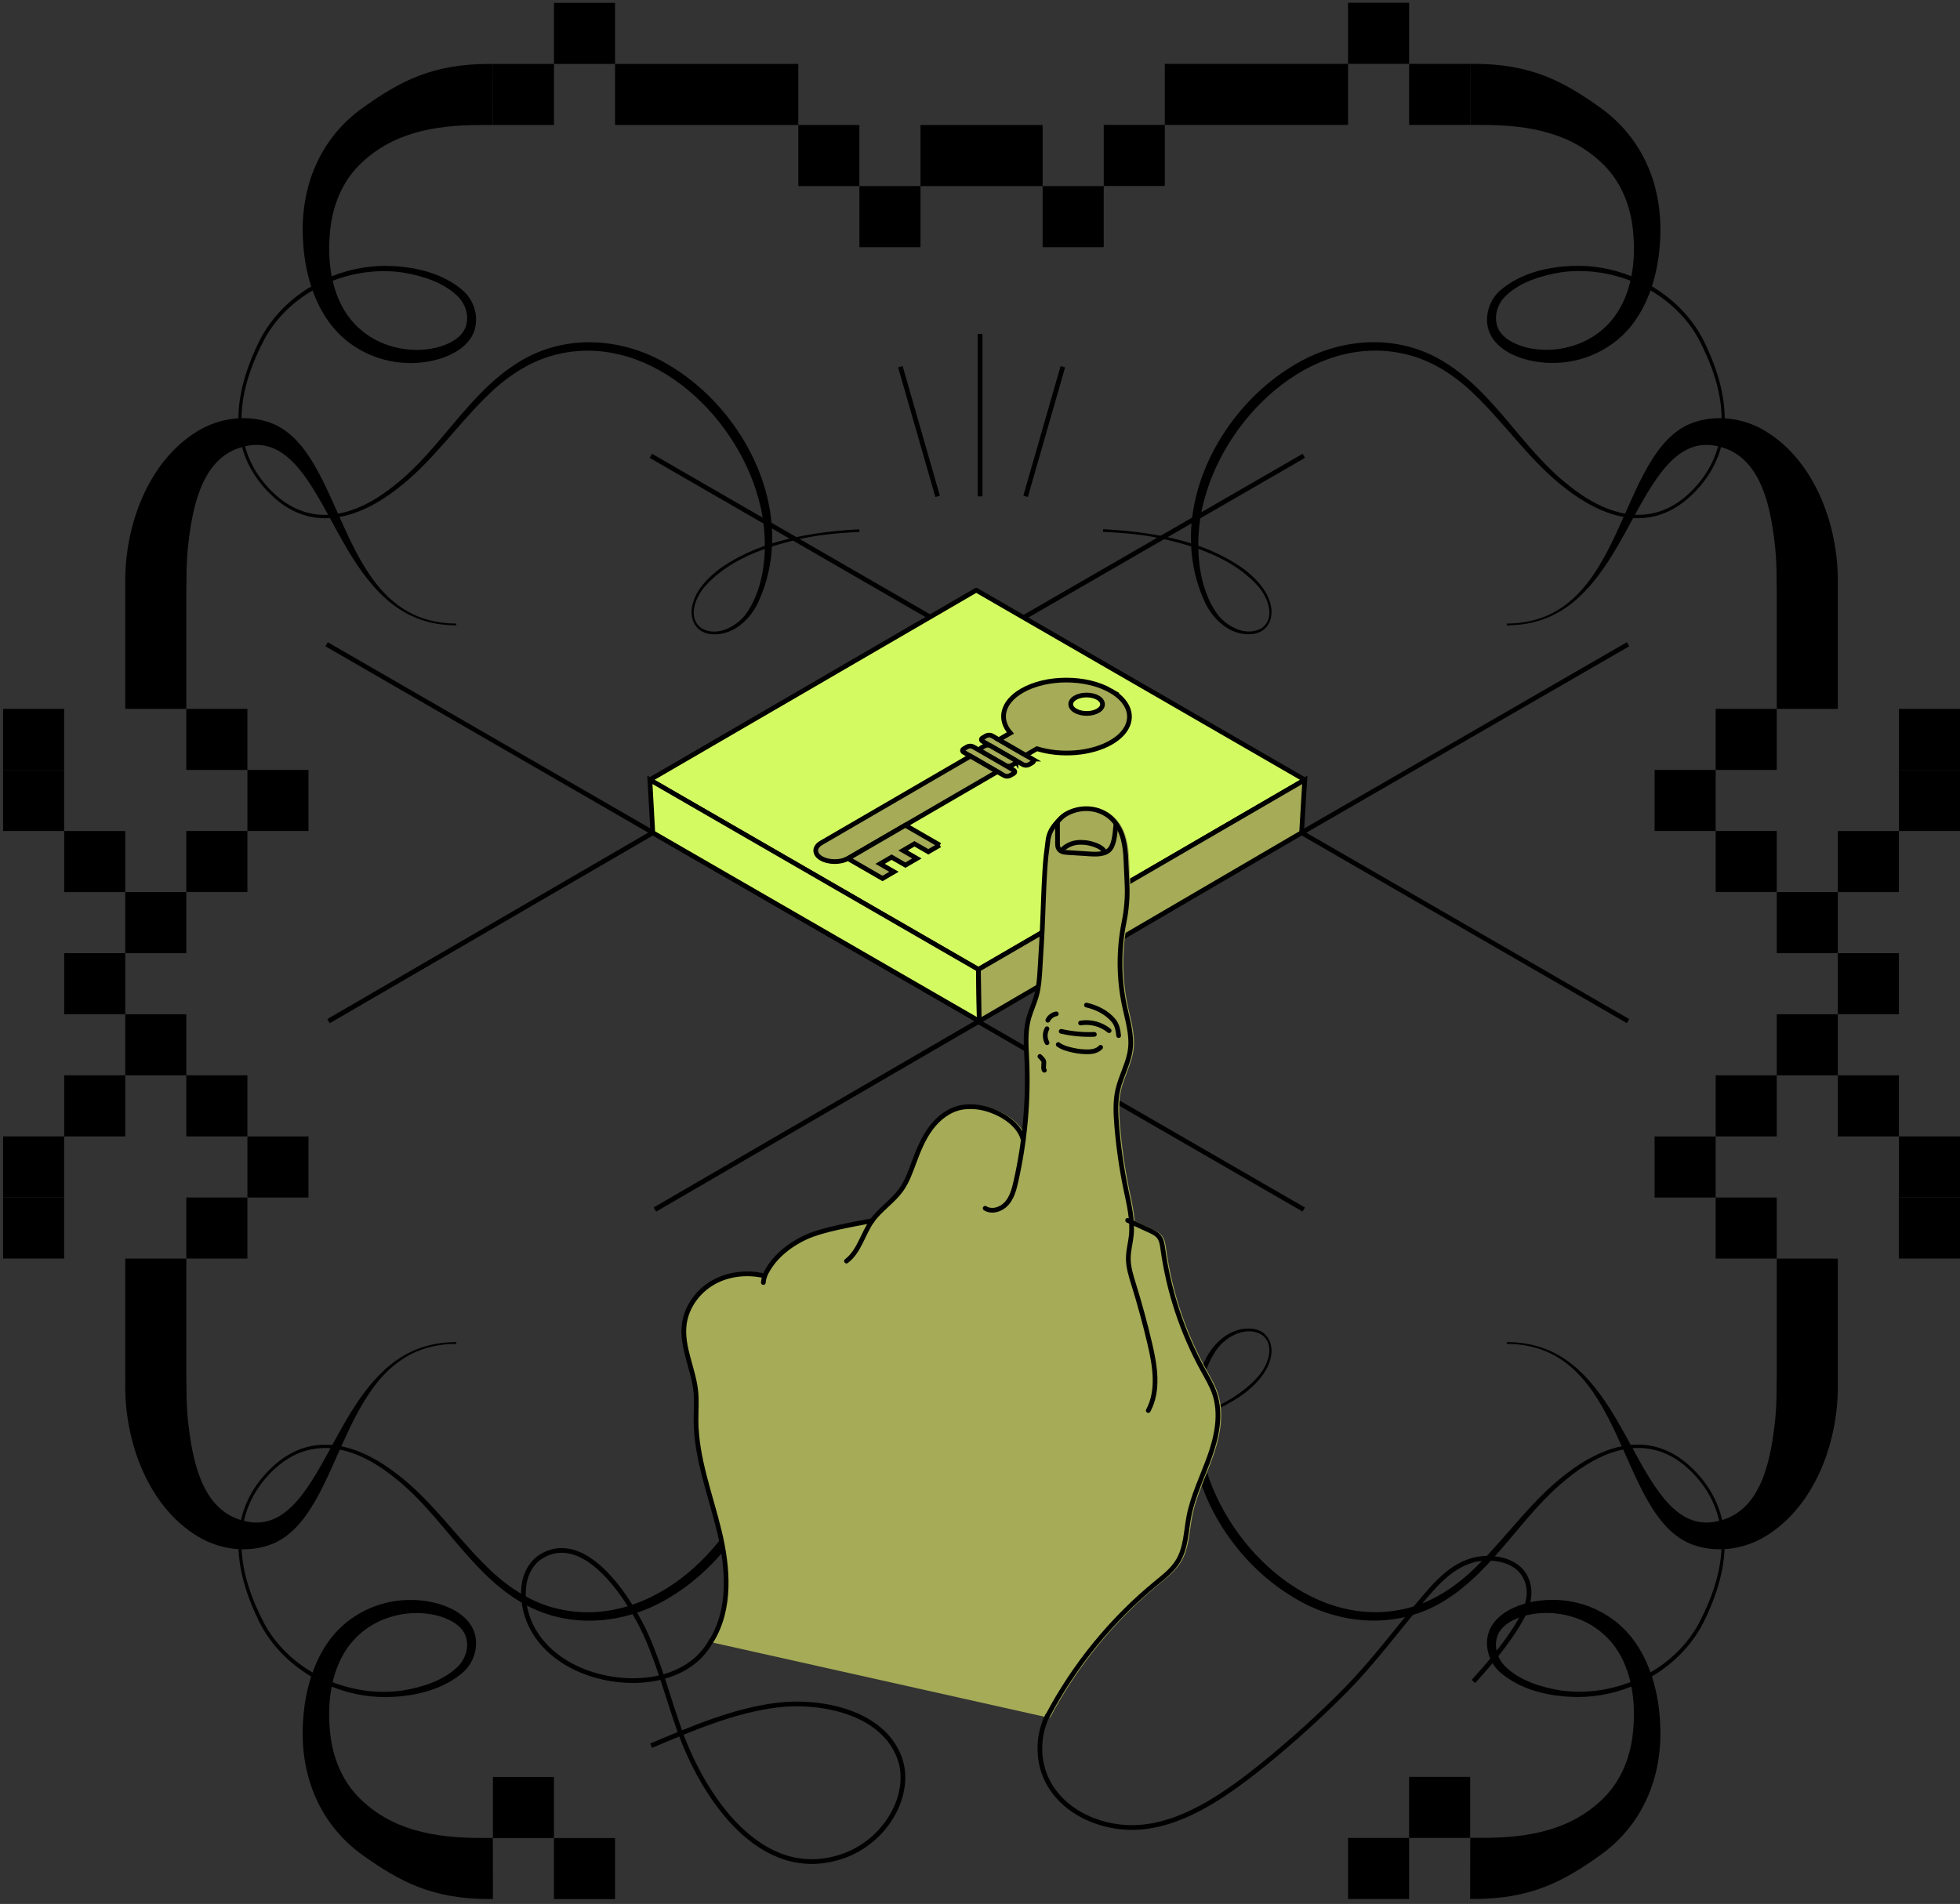 <svg width="387" height="376" viewBox="0 0 387 376" fill="none" xmlns="http://www.w3.org/2000/svg">
<rect x="0" y="0" width="387" height="376" fill="#333333" stroke="none"/>
<path d="M128.515 90.02L192.969 127.235L128.945 164.445L64.486 127.23" stroke="black" stroke-width="0.929" stroke-linejoin="round"/>
<path d="M257.428 90.02L192.97 127.235L256.999 164.445L321.457 127.23" stroke="black" stroke-width="0.929" stroke-linejoin="round"/>
<path d="M278.226 362.962H266.167V375.021H278.226V362.962Z" fill="black"/>
<path d="M290.286 350.903H278.227V362.962H290.286V350.903Z" fill="black"/>
<path d="M121.438 362.981H109.379V375.04H121.438V362.981Z" fill="black"/>
<path d="M109.379 350.922H97.32V362.981H109.379V350.922Z" fill="black"/>
<path d="M217.926 282.576V283.116C223.724 282.784 229.629 282.07 235.157 280.323C234.684 294.269 243.468 308.339 255.392 315.459C264.422 320.996 275.921 321.86 285.12 316.163C295.1 310.071 300.541 299.01 309.595 291.891C317.482 285.47 326.704 282.923 334.446 291.119C342.724 299.893 340.476 311.161 335.266 320.9C333.048 324.846 329.748 328.025 325.889 330.272C324.307 325.835 321.664 321.836 317.617 319.231C312.716 315.975 306.479 315.107 300.874 316.747C298.081 317.586 295.085 319.289 294.005 322.169C292.953 325.106 294.053 328.488 296.383 330.417C300.165 333.581 305.181 334.835 310.005 335.091C314.124 335.327 318.282 334.604 322.117 333.07C322.691 336.041 322.739 339.167 322.421 342.148C321.948 346.943 320.135 351.501 316.802 354.912C310.434 361.346 302.099 362.948 292.683 362.948H290.3L290.276 375.012C290.551 374.988 290.783 375.012 291.029 375.012C302.263 375.012 308.669 371.572 315.933 366.392C324.515 360.275 328.369 350.672 327.79 340.257C327.645 337.209 327.134 334.054 326.164 331.073C330.761 328.343 334.586 324.349 336.824 319.424C341.812 308.875 342.787 297.684 333.4 289.286C325.532 282.349 316.483 285.388 309.055 291.21C302.577 296.188 297.854 302.985 292.153 308.735C288.438 312.531 284.088 315.734 278.984 317.292C260.346 322.839 242.406 306.236 237.819 289.045C237.028 286.271 236.584 283.073 236.599 279.846C239.778 278.722 242.816 277.231 245.614 275.239C247.761 273.57 249.825 271.516 250.693 268.872C251.716 265.988 250.64 262.809 247.302 262.404C242.952 261.907 239.237 265.414 237.684 269.2C236.174 272.61 235.383 276.151 235.19 279.706C233.647 280.203 232.079 280.627 230.531 280.994C226.373 282.007 222.162 282.398 217.926 282.581V282.576ZM308.09 333.823C304.308 333.2 300.203 331.922 297.425 329.303C295.631 327.668 294.844 325.082 295.756 322.844C296.697 320.693 299.258 319.525 301.491 318.975C306.32 317.832 311.785 318.937 315.697 321.961C319.064 324.527 321.003 328.184 321.929 332.183C317.544 333.88 312.735 334.493 308.09 333.823ZM240.482 266.176C242.421 263.759 246.092 261.878 249.044 263.528C252.049 265.607 250.25 269.924 248.2 272.08C245.069 275.476 240.955 277.685 236.604 279.233C236.715 274.472 237.858 269.697 240.482 266.176Z" fill="black"/>
<path d="M50.783 319.439C53.021 324.369 56.841 328.358 61.443 331.088C60.473 334.069 59.962 337.224 59.817 340.272C59.239 350.687 63.093 360.29 71.674 366.407C78.938 371.587 85.344 375.027 96.578 375.027C96.824 375.027 97.061 375.007 97.331 375.027L97.307 362.963H94.924C85.508 362.963 77.173 361.361 70.806 354.926C67.473 351.516 65.659 346.958 65.186 342.163C64.868 339.182 64.916 336.056 65.49 333.085C69.32 334.619 73.483 335.342 77.602 335.106C82.421 334.855 87.442 333.596 91.224 330.432C93.554 328.503 94.654 325.126 93.602 322.184C92.522 319.304 89.526 317.596 86.733 316.762C81.128 315.127 74.896 315.995 69.99 319.246C65.944 321.851 63.3 325.845 61.718 330.287C57.859 328.04 54.56 324.861 52.341 320.915C47.136 311.181 44.883 299.913 53.161 291.134C60.903 282.938 70.126 285.485 78.012 291.906C87.066 299.025 92.507 310.086 102.487 316.178C111.681 321.875 123.181 321.011 132.216 315.474C144.135 308.354 152.923 294.284 152.451 280.338C158.017 282.094 163.965 282.808 169.806 283.136V282.596C165.532 282.413 161.278 282.027 157.081 281.009C155.533 280.642 153.965 280.218 152.422 279.721C152.229 276.166 151.443 272.625 149.928 269.215C148.375 265.433 144.656 261.927 140.31 262.419C136.972 262.819 135.896 266.003 136.919 268.887C137.787 271.53 139.851 273.59 141.998 275.254C144.796 277.247 147.834 278.737 151.013 279.861C151.028 283.088 150.584 286.286 149.793 289.06C145.206 306.251 127.266 322.854 108.628 317.307C103.524 315.754 99.174 312.546 95.459 308.75C89.758 303 85.035 296.203 78.557 291.225C71.129 285.403 62.075 282.364 54.212 289.301C44.825 297.694 45.795 308.885 50.783 319.434V319.439ZM71.915 321.981C75.827 318.957 81.287 317.852 86.116 318.995C88.349 319.55 90.911 320.717 91.851 322.864C92.763 325.097 91.977 327.687 90.182 329.323C87.399 331.942 83.299 333.22 79.517 333.842C74.867 334.513 70.058 333.9 65.683 332.207C66.609 328.203 68.548 324.542 71.915 321.981ZM139.408 272.095C137.358 269.939 135.558 265.622 138.563 263.543C141.516 261.898 145.186 263.774 147.125 266.191C149.745 269.712 150.893 274.487 151.004 279.248C146.658 277.7 142.538 275.491 139.408 272.095Z" fill="black"/>
<path d="M121.443 0.565H109.384V12.624H121.443V0.565Z" fill="black"/>
<path d="M169.685 24.685H157.625V36.744H169.685V24.685Z" fill="black"/>
<path d="M181.749 36.753H169.69V48.812H181.749V36.753Z" fill="black"/>
<path d="M193.808 24.693H181.749V36.752H193.808V24.693Z" fill="black"/>
<path d="M217.927 36.753H205.867V48.812H217.927V36.753Z" fill="black"/>
<path d="M205.867 24.693H193.808V36.752H205.867V24.693Z" fill="black"/>
<path d="M133.502 24.684H145.566H157.625V12.625H145.566H133.502H121.443V24.684H133.502Z" fill="black"/>
<path d="M109.384 12.625H97.325V24.684H109.384V12.625Z" fill="black"/>
<path d="M278.231 0.547H266.172V12.606H278.231V0.547Z" fill="black"/>
<path d="M229.991 24.666H217.931V36.725H229.991V24.666Z" fill="black"/>
<path d="M254.109 24.665H242.05H229.99V12.605H242.05H254.109H266.173V24.665H254.109Z" fill="black"/>
<path d="M290.291 12.605H278.232V24.665H290.291V12.605Z" fill="black"/>
<path d="M169.686 105.061V104.52C163.888 104.853 157.984 105.567 152.456 107.313C152.929 93.368 144.145 79.297 132.221 72.178C123.191 66.64 111.691 65.777 102.493 71.474C92.512 77.566 87.071 88.626 78.017 95.746C70.131 102.166 60.908 104.713 53.166 96.518C44.889 87.744 47.136 76.476 52.346 66.737C54.565 62.791 57.864 59.612 61.723 57.364C63.305 61.802 65.949 65.801 69.996 68.406C74.897 71.662 81.133 72.53 86.739 70.89C89.531 70.05 92.527 68.348 93.607 65.468C94.659 62.53 93.559 59.149 91.229 57.22C87.448 54.055 82.431 52.801 77.607 52.545C73.488 52.309 69.33 53.033 65.495 54.567C64.921 51.595 64.873 48.469 65.191 45.489C65.664 40.694 67.478 36.136 70.811 32.725C77.178 26.29 85.513 24.689 94.929 24.689H97.312L97.336 12.625C97.061 12.649 96.83 12.625 96.584 12.625C85.349 12.625 78.944 16.064 71.679 21.245C63.098 27.361 59.244 36.965 59.823 47.379C59.967 50.428 60.479 53.583 61.448 56.564C56.851 59.294 53.026 63.288 50.788 68.213C45.8 78.762 44.826 89.953 54.213 98.351C62.08 105.287 71.129 102.248 78.558 96.426C85.036 91.448 89.758 84.652 95.46 78.902C99.174 75.106 103.525 71.903 108.628 70.345C127.267 64.798 145.206 81.401 149.793 98.592C150.584 101.366 151.028 104.564 151.014 107.791C147.835 108.915 144.796 110.405 141.998 112.397C139.852 114.066 137.787 116.121 136.919 118.765C135.896 121.649 136.972 124.828 140.31 125.233C144.661 125.73 148.375 122.223 149.928 118.437C151.438 115.026 152.229 111.486 152.422 107.931C153.966 107.434 155.533 107.009 157.082 106.643C161.24 105.63 165.451 105.239 169.686 105.056V105.061ZM79.522 53.814C83.304 54.436 87.409 55.715 90.187 58.334C91.982 59.969 92.768 62.555 91.856 64.793C90.916 66.944 88.354 68.111 86.121 68.661C81.293 69.805 75.827 68.7 71.915 65.675C68.549 63.109 66.609 59.453 65.683 55.454C70.068 53.756 74.877 53.144 79.522 53.814ZM147.131 121.461C145.191 123.878 141.521 125.759 138.569 124.109C135.563 122.03 137.363 117.713 139.413 115.557C142.543 112.161 146.658 109.952 151.009 108.403C150.898 113.164 149.755 117.94 147.131 121.461Z" fill="black"/>
<path d="M336.83 68.199C334.591 63.269 330.771 59.28 326.169 56.55C327.139 53.569 327.65 50.414 327.795 47.366C328.374 36.951 324.52 27.348 315.938 21.231C308.674 16.051 302.268 12.611 291.034 12.611C290.788 12.611 290.552 12.631 290.281 12.611L290.306 24.675H292.688C302.104 24.675 310.439 26.277 316.807 32.712C320.14 36.122 321.953 40.68 322.426 45.475C322.745 48.456 322.696 51.582 322.122 54.553C318.292 53.019 314.13 52.295 310.01 52.532C305.191 52.783 300.17 54.042 296.388 57.206C294.058 59.135 292.959 62.512 294.01 65.454C295.091 68.334 298.086 70.042 300.879 70.876C306.484 72.511 312.716 71.643 317.622 68.392C321.669 65.787 324.312 61.793 325.894 57.351C329.753 59.599 333.053 62.777 335.272 66.723C340.476 76.457 342.729 87.725 334.452 96.504C326.71 104.7 317.487 102.153 309.6 95.732C300.546 88.613 295.105 77.552 285.125 71.46C275.931 65.763 264.432 66.626 255.397 72.164C243.478 79.284 234.689 93.354 235.162 107.299C229.595 105.544 223.648 104.83 217.806 104.502V105.042C222.08 105.225 226.334 105.611 230.531 106.629C232.079 106.996 233.647 107.42 235.191 107.917C235.384 111.472 236.17 115.013 237.684 118.423C239.238 122.205 242.957 125.711 247.303 125.219C250.641 124.819 251.716 121.635 250.694 118.751C249.826 116.107 247.761 114.048 245.614 112.384C242.817 110.391 239.778 108.901 236.599 107.777C236.585 104.55 237.028 101.352 237.819 98.578C242.407 81.387 260.346 64.784 278.984 70.331C284.088 71.884 288.439 75.092 292.153 78.888C297.855 84.638 302.577 91.434 309.055 96.412C316.483 102.235 325.537 105.274 333.4 98.337C342.787 89.944 341.817 78.753 336.83 68.204V68.199ZM315.697 65.657C311.785 68.681 306.325 69.786 301.496 68.643C299.263 68.088 296.702 66.921 295.761 64.774C294.849 62.541 295.636 59.951 297.43 58.315C300.213 55.696 304.313 54.418 308.095 53.796C312.745 53.125 317.554 53.738 321.929 55.431C321.003 59.434 319.064 63.096 315.697 65.657ZM248.205 115.543C250.255 117.699 252.054 122.016 249.049 124.095C246.097 125.74 242.426 123.864 240.487 121.447C237.868 117.926 236.72 113.151 236.609 108.39C240.955 109.938 245.074 112.147 248.205 115.543Z" fill="black"/>
<path d="M193.518 98.022V65.94" stroke="black" stroke-width="0.929" stroke-miterlimit="10"/>
<path d="M202.502 98.023L209.858 72.419" stroke="black" stroke-width="0.929" stroke-miterlimit="10"/>
<path d="M185.133 98.023L177.777 72.419" stroke="black" stroke-width="0.929" stroke-miterlimit="10"/>
<path d="M257.428 238.863L192.97 201.654L256.999 164.444L321.457 201.654" stroke="black" stroke-width="0.929" stroke-linejoin="round"/>
<mask id="mask0_56_2122" style="mask-type:luminance" maskUnits="userSpaceOnUse" x="64" y="164" width="130" height="75">
<path d="M64.866 201.654L128.895 164.444L193.353 201.654L129.324 238.864" fill="white"/>
</mask>
<g mask="url(#mask0_56_2122)">
<path d="M64.866 201.654L128.895 164.444L193.353 201.654L129.324 238.864" stroke="black" stroke-width="0.929" stroke-linejoin="round"/>
</g>
<path d="M64.867 201.654L128.896 164.444L193.354 201.654L129.325 238.864" stroke="black" stroke-width="0.929" stroke-linejoin="round"/>
<path d="M257.624 154.006L193.185 191.452L128.316 154.002L192.755 116.551L257.624 154.006Z" fill="#D4FA62" stroke="black" stroke-width="0.929" stroke-linejoin="round"/>
<path d="M195.346 147.161L195.593 147.301C195.506 147.248 195.4 147.214 195.293 147.19L195.346 147.161Z" fill="#A5AB56" stroke="black" stroke-width="0.929" stroke-miterlimit="10"/>
<path d="M193.482 148.242L193.536 148.213C193.574 148.276 193.642 148.334 193.729 148.387L193.482 148.247V148.242Z" fill="#A5AB56" stroke="black" stroke-width="0.929" stroke-miterlimit="10"/>
<path d="M200.602 150.259C200.563 150.196 200.496 150.138 200.409 150.085L200.655 150.225L200.602 150.254V150.259Z" fill="#A5AB56" stroke="black" stroke-width="0.929" stroke-miterlimit="10"/>
<path d="M203.849 149.911C204.177 150.099 204.173 150.408 203.849 150.596L203.164 150.996C202.841 151.184 202.311 151.184 201.988 150.996L200.661 150.229L195.35 147.161L194.024 146.395C193.696 146.206 193.691 145.898 194.019 145.71L194.704 145.309C195.027 145.121 195.558 145.121 195.89 145.309L197.217 146.076L202.528 149.144L203.854 149.911H203.849Z" fill="#A5AB56" stroke="black" stroke-width="0.929" stroke-miterlimit="10"/>
<path d="M198.794 151.31L198.548 151.17C198.635 151.223 198.741 151.257 198.847 151.281L198.794 151.31Z" fill="#A5AB56" stroke="black" stroke-width="0.929" stroke-miterlimit="10"/>
<path d="M200.409 150.085C200.496 150.138 200.564 150.196 200.602 150.258C200.713 150.432 200.651 150.63 200.414 150.77L199.724 151.17C199.488 151.31 199.141 151.344 198.846 151.281C198.736 151.257 198.634 151.218 198.547 151.17L193.729 148.387C193.642 148.334 193.574 148.276 193.536 148.213C193.425 148.039 193.487 147.842 193.724 147.702L194.414 147.301C194.65 147.161 194.997 147.128 195.291 147.19C195.402 147.215 195.504 147.253 195.591 147.301L200.409 150.085Z" fill="#A5AB56" stroke="black" stroke-width="0.929" stroke-miterlimit="10"/>
<path d="M200.12 152.077C200.448 152.265 200.448 152.569 200.12 152.762L199.435 153.162C199.112 153.35 198.581 153.35 198.253 153.162L196.927 152.395L191.616 149.327L190.289 148.56C189.961 148.372 189.961 148.064 190.289 147.875L190.974 147.475C191.297 147.287 191.828 147.287 192.156 147.475L193.482 148.242L198.793 151.31L200.12 152.077Z" fill="#A5AB56" stroke="black" stroke-width="0.929" stroke-miterlimit="10"/>
<path d="M162.153 166.451L191.616 149.327L196.927 152.395L178.742 162.964L167.464 169.519C165.959 170.368 163.62 170.358 162.168 169.519C160.716 168.68 160.692 167.3 162.149 166.451H162.153Z" fill="#A5AB56" stroke="black" stroke-width="0.929" stroke-miterlimit="10"/>
<path d="M185.563 166.9L183.3 168.217L180.565 166.639L178.303 167.956L181.038 169.533L178.776 170.85L176.041 169.273L173.778 170.59L176.513 172.167L174.251 173.484L167.43 169.548C167.43 169.548 167.459 169.533 167.474 169.524L178.752 162.969L185.572 166.905L185.563 166.9Z" fill="#A5AB56" stroke="black" stroke-width="0.929" stroke-miterlimit="10"/>
<path d="M219.339 136.414C224.211 139.226 224.24 143.789 219.402 146.601C215.442 148.902 209.455 149.322 204.738 147.86L202.524 149.148L197.213 146.08L199.495 144.754C197.126 142.053 197.874 138.671 201.757 136.414C206.595 133.602 214.467 133.602 219.344 136.414H219.339ZM212.345 140.36C213.575 141.069 215.562 141.069 216.783 140.36C218.003 139.65 217.998 138.498 216.768 137.789C215.538 137.079 213.546 137.079 212.326 137.789C211.105 138.498 211.11 139.65 212.345 140.36Z" fill="#A5AB56" stroke="black" stroke-width="0.929" stroke-miterlimit="10"/>
<path d="M128.318 154.002L128.897 164.445L193.355 201.655L193.186 191.453L128.318 154.002Z" fill="#D4FA62" stroke="black" stroke-width="0.929" stroke-miterlimit="10"/>
<path d="M257.625 154.007L256.998 164.445L193.354 201.655L193.186 191.453L257.625 154.007Z" fill="#A5AB56" stroke="black" stroke-width="0.929" stroke-miterlimit="10"/>
<path d="M240.457 275.118C239.98 273.7 239.247 272.383 238.533 271.11L238.176 270.468C234.081 263.054 231.418 255.038 230.255 246.625C230.135 245.742 229.995 244.744 229.387 243.987C228.871 243.345 228.114 242.998 227.453 242.694L224.038 241.126C223.898 239.322 223.526 237.533 223.155 235.782L222.952 234.817C222.084 230.625 221.472 226.342 221.134 222.073C220.97 219.979 220.835 217.553 221.356 215.271C221.621 214.114 222.06 212.97 222.48 211.861C223.039 210.395 223.623 208.875 223.825 207.279C224.129 204.886 223.575 202.508 223.039 200.202C222.914 199.657 222.784 199.112 222.673 198.567C221.534 193.213 221.505 187.55 222.586 182.186C223.102 179.629 223.304 177.092 223.189 174.656C223.116 173.089 223.044 171.511 222.976 169.939C222.856 167.199 222.547 164.083 220.352 161.719C218.129 159.332 214.516 158.69 211.351 160.118C210.589 160.465 210.006 160.861 209.514 161.372C208.862 162.057 208.12 162.829 207.618 163.75C207.198 164.517 206.957 165.342 206.88 166.278C206.841 166.765 206.769 167.247 206.702 167.734C206.644 168.14 206.586 168.545 206.547 168.95C206.349 170.86 206.243 172.799 206.156 174.613L206.099 175.848C206.041 177.14 205.992 178.433 205.944 179.731C205.867 181.848 205.785 184.038 205.655 186.19L205.351 191.274C205.25 192.986 205.143 194.756 204.695 196.43C204.483 197.212 204.193 197.983 203.909 198.736C203.595 199.57 203.272 200.439 203.05 201.326C202.471 203.637 202.592 206.044 202.703 208.378L202.746 209.247C202.958 214.099 202.775 218.957 202.211 223.775C200.551 220.428 195.679 218.315 192.366 218.223C191.502 218.199 190.788 218.248 190.123 218.368C187.778 218.797 185.535 220.322 183.813 222.656C182.294 224.721 181.358 227.075 180.451 229.506L180.35 229.776C179.708 231.513 179.043 233.307 177.967 234.802C177.181 235.897 176.158 236.848 175.169 237.769C174.18 238.69 173.163 239.64 172.347 240.755C171.759 240.87 171.117 240.991 170.437 241.121C166.742 241.821 162.15 242.694 159.256 244.044C155.45 245.82 152.571 248.492 151.119 251.584C147.593 250.817 143.931 251.314 141.018 252.954C137.81 254.763 135.543 258.023 135.104 261.467C134.752 264.231 135.509 266.952 136.238 269.586C136.72 271.312 137.217 273.102 137.391 274.877C137.511 276.117 137.482 277.39 137.448 278.625C137.434 279.276 137.415 279.928 137.419 280.584C137.458 286.029 138.968 291.364 140.429 296.526C140.979 298.465 141.544 300.471 142.026 302.454C144.25 311.629 143.748 318.637 140.497 323.885C140.439 323.977 140.434 324.088 140.473 324.184C140.511 324.281 140.598 324.353 140.704 324.377L207.068 339.215C207.092 339.22 207.116 339.225 207.14 339.225C207.261 339.225 207.372 339.157 207.43 339.051C212.697 329.08 220.087 320.027 228.803 312.873L229.185 312.56C230.665 311.354 232.194 310.104 233.198 308.435C234.384 306.472 234.703 304.166 235.011 301.938C235.122 301.147 235.233 300.332 235.383 299.55C235.918 296.748 237.008 294.032 238.06 291.403C238.547 290.187 239.049 288.933 239.493 287.679C241.282 282.638 241.596 278.524 240.448 275.109L240.457 275.118Z" fill="#A5AB56"/>
<path d="M140.454 324.063C144.375 317.735 143.777 309.616 142.026 302.381C140.275 295.145 137.487 288.035 137.429 280.588C137.415 278.678 137.583 276.758 137.395 274.852C136.952 270.337 134.53 266.015 135.109 261.515C135.553 258.061 137.829 254.955 140.859 253.247C143.893 251.535 147.593 251.168 150.984 251.969C152.513 248.506 155.643 245.949 159.073 244.352C162.502 242.751 168.498 241.806 172.208 241.063" stroke="black" stroke-width="0.929" stroke-linecap="round" stroke-linejoin="round"/>
<path d="M167.134 249.042C169.667 247.122 170.361 243.649 172.209 241.059C173.824 238.796 176.289 237.258 177.915 235C179.073 233.389 179.748 231.489 180.438 229.627C181.316 227.263 182.256 224.885 183.756 222.854C185.252 220.823 187.379 219.15 189.858 218.696C190.572 218.566 191.305 218.537 192.034 218.556C195.907 218.662 201.266 221.407 202.048 225.203" stroke="black" stroke-width="0.929" stroke-linecap="round" stroke-linejoin="round"/>
<path d="M222.649 241.001C224.096 241.667 225.543 242.328 226.99 242.993C227.656 243.297 228.35 243.625 228.809 244.194C229.363 244.884 229.489 245.815 229.609 246.693C230.767 255.067 233.478 263.228 237.564 270.628C238.388 272.123 239.276 273.604 239.821 275.225C241.162 279.214 240.274 283.613 238.866 287.578C237.457 291.543 235.533 295.359 234.742 299.493C234.173 302.469 234.163 305.672 232.595 308.272C231.534 310.032 229.86 311.32 228.273 312.623C219.475 319.844 212.138 328.835 206.818 338.902" stroke="black" stroke-width="0.929" stroke-linecap="round" stroke-linejoin="round"/>
<path d="M226.725 278.557C228.857 274.587 228.061 269.739 227.029 265.355C226.117 261.462 225.066 257.603 223.884 253.788C223.339 252.032 222.76 250.247 222.784 248.409C222.803 246.928 223.213 245.481 223.368 244.005C223.696 240.947 222.929 237.894 222.306 234.884C221.433 230.668 220.826 226.394 220.483 222.101C220.3 219.795 220.198 217.451 220.715 215.198C221.337 212.487 222.827 209.998 223.18 207.239C223.546 204.355 222.63 201.485 222.027 198.639C220.874 193.217 220.845 187.559 221.94 182.127C222.432 179.691 222.654 177.159 222.533 174.675C222.461 173.107 222.388 171.53 222.321 169.957C222.195 167.078 221.829 164.15 219.784 161.95C217.57 159.572 214.068 159.104 211.159 160.421C210.503 160.72 209.924 161.082 209.422 161.603C208.747 162.307 208.048 163.05 207.575 163.913C207.165 164.666 206.948 165.457 206.876 166.311C206.803 167.164 206.634 168.095 206.543 168.988C206.35 170.864 206.244 172.745 206.157 174.631C206.138 175.041 206.118 175.456 206.099 175.866C205.945 179.315 205.863 182.764 205.655 186.213C205.554 187.906 205.453 189.604 205.351 191.297C205.245 193.053 205.139 194.818 204.681 196.516C204.232 198.181 203.456 199.739 203.036 201.408C202.399 203.95 202.626 206.617 202.742 209.236C203.099 217.321 202.37 225.453 200.586 233.345C200.238 234.884 199.814 236.48 198.767 237.662C197.72 238.844 195.858 239.456 194.517 238.617" stroke="black" stroke-width="0.929" stroke-linecap="round" stroke-linejoin="round"/>
<path d="M208.806 162.428C208.806 163.672 208.806 165.264 208.811 166.509C208.811 166.827 208.815 167.16 208.946 167.454C209.317 168.303 210.21 168.322 211.005 168.371C212.076 168.438 213.152 168.506 214.223 168.573C215.651 168.665 217.744 168.945 218.921 167.937C219.495 167.445 219.741 166.682 219.92 165.944C220.122 165.095 220.262 163.619 220.334 162.746" stroke="black" stroke-width="0.929" stroke-linecap="round" stroke-linejoin="round"/>
<path d="M209.717 167.812C210.754 166.808 211.969 166.336 213.407 166.345C214.241 166.345 215.1 166.475 215.905 166.746C216.711 167.016 217.637 167.411 218.081 168.159" stroke="black" stroke-width="0.929" stroke-linecap="round" stroke-linejoin="round"/>
<path d="M213.358 202.026C215.336 201.693 217.449 202.262 218.997 203.541" stroke="black" stroke-width="0.929" stroke-linecap="round" stroke-linejoin="round"/>
<path d="M209.529 203.671C211.676 204.158 213.885 204.361 216.084 204.274" stroke="black" stroke-width="0.929" stroke-linecap="round" stroke-linejoin="round"/>
<path d="M208.949 206.28C209.808 206.917 210.951 207.211 211.988 207.428C212.982 207.641 213.995 207.737 215.008 207.713C215.833 207.694 216.744 207.457 217.318 206.825" stroke="black" stroke-width="0.929" stroke-linecap="round" stroke-linejoin="round"/>
<path d="M214.521 198.486C216.499 198.92 218.616 199.976 219.904 201.582C220.589 202.436 220.758 203.454 220.874 204.51" stroke="black" stroke-width="0.929" stroke-linecap="round" stroke-linejoin="round"/>
<path d="M208.564 200.222C207.85 200.343 207.208 200.825 206.89 201.476" stroke="black" stroke-width="0.929" stroke-linecap="round" stroke-linejoin="round"/>
<path d="M206.725 203.159C206.262 203.999 206.267 205.079 206.74 205.914" stroke="black" stroke-width="0.929" stroke-linecap="round" stroke-linejoin="round"/>
<path d="M205.327 208.629C205.582 208.865 205.814 209.126 206.017 209.406C206.277 209.763 205.853 211.104 206.214 211.359" stroke="black" stroke-width="0.929" stroke-linecap="round" stroke-linejoin="round"/>
<path d="M150.974 252.042C150.839 252.442 150.752 252.857 150.718 253.277" stroke="black" stroke-width="0.929" stroke-linecap="round" stroke-linejoin="round"/>
<path d="M206.871 338.694C205.289 341.844 204.898 345.577 205.79 348.987C207.725 356.372 215.245 360.535 222.48 360.883C231.515 361.317 240.062 355.745 246.922 350.464C247.771 349.812 248.61 349.142 249.444 348.471C255.102 343.889 260.577 338.94 265.681 333.769C271.286 328.087 276.167 321.425 281.338 315.338C284.995 311.035 288.993 307.128 295.115 307.808C296.552 307.967 297.985 308.387 299.186 309.197C301.221 310.567 302.152 312.989 301.863 315.386C301.622 317.402 300.667 319.259 299.605 320.986C297.145 324.995 294.068 328.569 290.937 332.061" stroke="black" stroke-width="0.929" stroke-miterlimit="10"/>
<path d="M140.502 323.89C135.717 332.963 122.534 333.6 113.702 329.394C110.248 327.749 107.161 325.197 105.28 321.864C103.765 319.182 102.994 315.709 103.515 312.661C103.876 310.548 105.015 308.503 106.843 307.383C115.844 301.88 124.811 316.679 127.638 323.055C130.339 329.148 131.993 335.64 134.246 341.916C138.824 354.679 150.135 371.991 166.217 366.632C170.703 365.137 174.548 361.804 176.66 357.569C178.233 354.419 178.841 350.666 177.683 347.343C174.422 338.009 161.943 335.689 153.42 336.735C144.868 337.787 136.441 341.429 128.564 344.747" stroke="black" stroke-width="0.929" stroke-miterlimit="10"/>
<path d="M48.848 164.111H36.789V176.17H48.848V164.111Z" fill="black"/>
<path d="M36.788 176.175H24.729V188.234H36.788V176.175Z" fill="black"/>
<path d="M24.73 188.234H12.671V200.294H24.73V188.234Z" fill="black"/>
<path d="M48.848 212.362H36.789V224.422H48.848V212.362Z" fill="black"/>
<path d="M36.788 200.303H24.729V212.362H36.788V200.303Z" fill="black"/>
<path d="M24.73 212.362H12.671V224.422H24.73V212.362Z" fill="black"/>
<path d="M24.73 164.115H12.671V176.174H24.73V164.115Z" fill="black"/>
<path d="M12.666 152.052H0.607V164.111H12.666V152.052Z" fill="black"/>
<path d="M12.666 139.993H0.607V152.052H12.666V139.993Z" fill="black"/>
<path d="M12.666 236.48H0.607V248.54H12.666V236.48Z" fill="black"/>
<path d="M12.666 224.421H0.607V236.48H12.666V224.421Z" fill="black"/>
<path d="M60.908 152.051H48.849V164.11H60.908V152.051Z" fill="black"/>
<path d="M48.848 139.992H36.789V152.051H48.848V139.992Z" fill="black"/>
<path d="M24.749 115.874H24.73V139.992H36.789V115.874H36.804C36.804 111.127 36.968 108.643 37.484 105.079C38.415 98.629 40.45 90.636 47.314 88.437C53.325 86.45 57.29 89.879 60.628 94.698C62.938 98.046 64.81 101.75 66.792 105.334C70.728 112.468 75.648 120.234 83.936 122.641C85.933 123.244 88.021 123.476 90.095 123.514V123.143C66.411 123.056 68.587 89.421 53.585 83.56C48.853 81.775 43.407 82.489 39.066 85.109C28.941 91.215 24.392 104.548 24.749 115.874ZM33.475 115.874H26.447C28.29 115.874 31.208 115.874 33.475 115.874Z" fill="black"/>
<path d="M60.908 224.431H48.849V236.49H60.908V224.431Z" fill="black"/>
<path d="M48.848 236.484H36.789V248.543H48.848V236.484Z" fill="black"/>
<path d="M39.066 303.428C43.407 306.047 48.853 306.761 53.585 304.976C68.587 299.115 66.411 265.48 90.095 265.393V265.022C88.021 265.06 85.933 265.292 83.936 265.895C75.648 268.302 70.728 276.068 66.792 283.202C64.81 286.786 62.938 290.491 60.628 293.838C57.29 298.657 53.325 302.087 47.314 300.099C40.45 297.9 38.415 289.907 37.484 283.458C36.968 279.893 36.804 277.409 36.804 272.662H36.789V260.603V248.544H24.73V260.603V272.662H24.749C24.392 283.988 28.941 297.321 39.066 303.428ZM26.447 272.662H33.475C31.208 272.662 28.29 272.662 26.447 272.662Z" fill="black"/>
<path d="M350.819 164.111H338.76V176.17H350.819V164.111Z" fill="black"/>
<path d="M362.877 176.175H350.818V188.234H362.877V176.175Z" fill="black"/>
<path d="M374.936 188.234H362.877V200.294H374.936V188.234Z" fill="black"/>
<path d="M350.819 212.362H338.76V224.422H350.819V212.362Z" fill="black"/>
<path d="M362.877 200.303H350.818V212.362H362.877V200.303Z" fill="black"/>
<path d="M374.936 212.362H362.877V224.422H374.936V212.362Z" fill="black"/>
<path d="M374.936 164.115H362.877V176.174H374.936V164.115Z" fill="black"/>
<path d="M387 152.052H374.941V164.111H387V152.052Z" fill="black"/>
<path d="M387 139.993H374.941V152.052H387V139.993Z" fill="black"/>
<path d="M386.995 236.48H374.936V248.54H386.995V236.48Z" fill="black"/>
<path d="M387 224.421H374.941V236.48H387V224.421Z" fill="black"/>
<path d="M338.758 152.051H326.699V164.11H338.758V152.051Z" fill="black"/>
<path d="M350.817 139.992H338.758V152.051H350.817V139.992Z" fill="black"/>
<path d="M348.542 85.109C344.2 82.489 338.754 81.775 334.022 83.56C319.021 89.421 321.196 123.056 297.512 123.143V123.514C299.586 123.476 301.675 123.244 303.672 122.641C311.959 120.234 316.879 112.468 320.815 105.334C322.798 101.75 324.669 98.046 326.98 94.698C330.318 89.879 334.283 86.45 340.293 88.437C347.157 90.636 349.193 98.629 350.124 105.079C350.64 108.643 350.804 111.127 350.804 115.874H350.818V127.933V139.992H362.877V127.933V115.874H362.858C363.215 104.548 358.666 91.215 348.542 85.109ZM361.16 115.874H354.132C356.399 115.874 359.318 115.874 361.16 115.874Z" fill="black"/>
<path d="M338.758 224.432H326.699V236.491H338.758V224.432Z" fill="black"/>
<path d="M350.817 236.485H338.758V248.544H350.817V236.485Z" fill="black"/>
<path d="M362.858 272.663H362.877V260.604V248.545H350.818V272.663H350.804C350.804 277.41 350.64 279.894 350.124 283.459C349.193 289.908 347.157 297.901 340.293 300.1C334.283 302.088 330.318 298.658 326.98 293.839C324.669 290.492 322.798 286.787 320.815 283.203C316.879 276.069 311.959 268.303 303.672 265.896C301.675 265.293 299.586 265.061 297.512 265.023V265.394C321.196 265.481 319.021 299.116 334.022 304.977C338.754 306.762 344.2 306.048 348.542 303.429C358.666 297.322 363.215 283.989 362.858 272.663ZM354.132 272.663H361.16C359.318 272.663 356.399 272.663 354.132 272.663Z" fill="black"/>
</svg>
